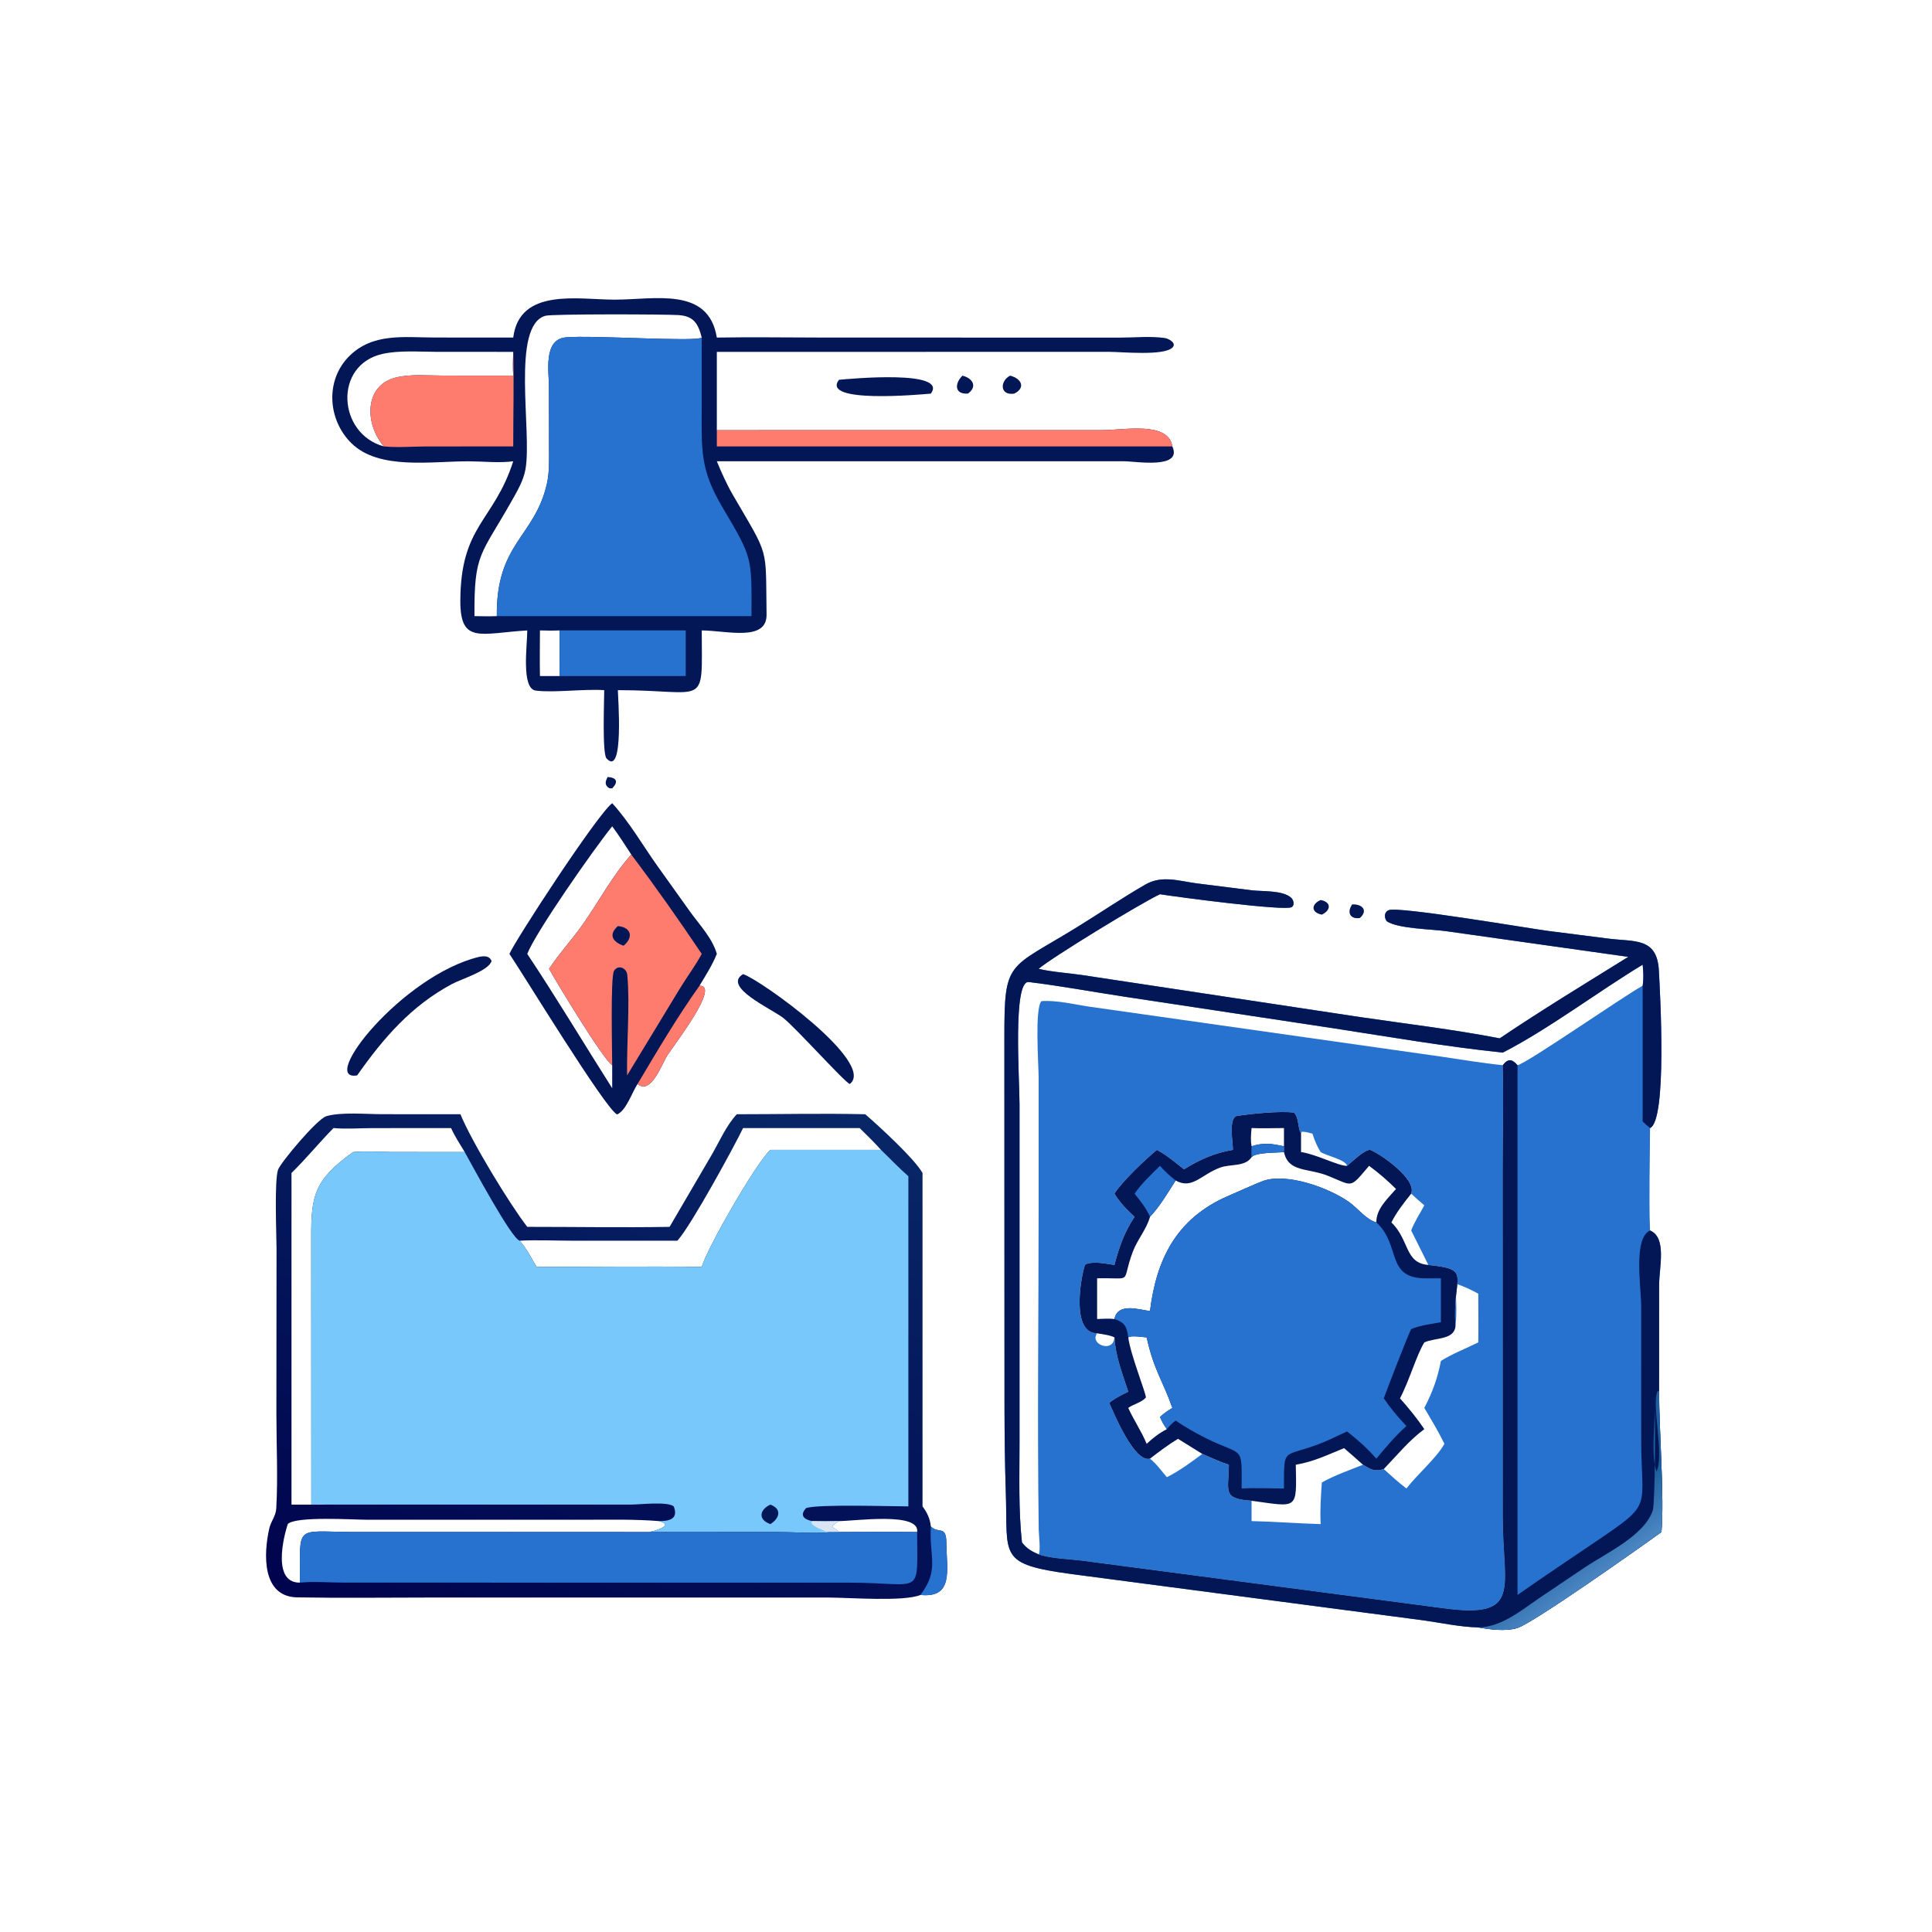 <svg xmlns="http://www.w3.org/2000/svg" xmlns:xlink="http://www.w3.org/1999/xlink" width="1024" height="1024"><path fill="#2672CE" transform="scale(2 2)" d="M391.758 431.281C387.023 431.185 381.874 430.059 377.168 429.402L284.141 417.168C264.295 414.49 267.121 412.534 266.547 395.362C266.062 380.813 266.236 366.284 266.193 351.728L266.171 275.078C266.146 254.288 267.018 257.045 285.401 245.73C291.482 241.987 297.418 237.926 303.609 234.376C307.943 231.891 312.435 233.485 317.138 234.102L331.649 235.932C334.484 236.284 339.903 235.868 342.155 237.905C342.802 238.489 343.2 239.866 342.285 240.405C340.439 241.493 311.51 237.647 307.399 236.978C302.178 239.418 278.401 253.969 275.249 256.75C278.938 257.628 282.983 257.834 286.758 258.396L360.394 269.528C372.734 271.339 385.194 272.804 397.441 275.177C408.589 267.649 420.094 260.684 431.513 253.579L383.398 246.794C379.554 246.215 370.507 246.161 367.486 244.132C366.801 243.145 366.78 241.733 368.024 241.207C370.587 240.125 404.944 246.01 410.284 246.708L426.216 248.737C433.197 249.618 439.13 248.397 439.614 257.157C439.958 263.382 441.828 296.905 437.276 298.948C437.263 307.958 436.949 317.088 437.276 326.085C441.776 328.016 439.695 335.681 439.683 340.605L439.677 368.809C439.664 379.102 441.099 396.792 440.307 406.003C434.792 410 406.233 430.206 402.098 431.445C398.971 432.382 394.933 431.85 391.758 431.281ZM270.83 408.772C272.121 410.419 273.384 411.12 275.249 411.93C278.367 413.048 283.259 413.167 286.664 413.589L382.472 426.206C403.645 429.112 398.246 420.839 398.248 401.992L398.234 309.575C398.235 300.496 398.477 291.358 398.243 282.286C399.696 280.422 400.735 280.672 402.157 282.286C404.655 281.808 430.439 263.868 435.318 261.234C435.608 259.328 435.52 257.564 435.318 255.651C423.585 262.738 410.1 272.922 398.243 278.948C383.252 277.378 368.222 274.794 353.323 272.493L297.5 264.056C289.238 262.797 280.927 261.251 272.638 260.248C268.361 259.729 270.182 285.939 270.183 292.658L270.183 382.484C270.185 391.246 269.884 400.049 270.83 408.772Z"></path><path fill="#2672CE" transform="scale(2 2)" d="M275.249 411.93C275.836 411.249 275.292 406.624 275.276 405.443C274.873 376.985 275.244 348.469 275.247 320.006L275.249 285.493C275.249 282.407 274.158 267.198 275.997 265.31C280.012 265.003 284.86 266.222 288.857 266.8L381.674 279.977C387.193 280.782 392.691 281.722 398.243 282.286C398.477 291.358 398.235 300.496 398.234 309.575L398.248 401.992C398.246 420.839 403.645 429.112 382.472 426.206L286.664 413.589C283.259 413.167 278.367 413.048 275.249 411.93ZM313.774 309.888C311.473 308.068 309.201 306.12 306.605 304.73C303.597 307.172 297.305 313.173 295.335 316.336C296.826 318.769 298.585 320.545 300.674 322.473C297.947 326.542 296.576 330.513 295.335 335.221C293.247 334.939 289.436 334.048 287.526 335.179C286.361 338.791 283.819 353.299 290.747 353.337C288.61 356.227 295.068 358.713 295.335 354.425C295.617 359.487 297.452 364.05 299.001 368.809C297.242 369.675 295.494 370.539 293.951 371.765C295.359 374.954 300.677 387.691 304.758 386.561C306.437 387.882 307.834 389.841 309.229 391.464C312.549 389.814 315.653 387.517 318.621 385.304C320.95 386.273 323.258 387.404 325.658 388.177C325.606 395.214 323.799 397.181 331.68 397.718L331.68 403.106C337.79 403.238 343.884 403.732 349.995 403.902C349.778 400.199 350.053 396.57 350.299 392.876C353.705 390.954 357.584 389.621 361.212 388.177C363.238 389.429 364.379 390.077 366.715 389.32C368.675 391.092 370.611 392.87 372.721 394.464C375.665 390.64 380.655 386.444 382.79 382.632C381.209 379.363 379.292 376.244 377.463 373.109C379.614 368.982 380.982 365.236 381.854 360.663C384.872 358.756 388.538 357.347 391.758 355.752C391.834 351.452 391.766 347.143 391.758 342.843C389.805 341.739 387.844 340.872 385.721 340.155C385.831 343.774 386.17 347.749 385.721 351.328C384.762 338.168 390.336 336.484 378.985 335.274L378.529 335.221L373.976 326.085C374.848 323.773 376.301 321.607 377.463 319.421C376.28 318.413 375.1 317.41 373.976 316.336C375.557 312.373 365.407 305.536 363.089 304.726C361.477 304.724 358.297 307.93 356.983 308.959C356.726 307.363 351.371 306.227 349.995 305.307C348.999 303.769 348.368 302.162 347.813 300.427C346.869 300.18 345.953 299.884 344.968 299.921L344.789 300.427C343.807 298.696 344.336 296.408 342.936 294.858C339.252 294.358 331.296 295.166 327.509 295.791L327.545 295.8C325.623 296.843 326.723 302.634 326.746 304.73C321.931 305.504 317.894 307.329 313.774 309.888Z"></path><path fill="#031756" transform="scale(2 2)" d="M326.746 304.73C326.723 302.634 325.623 296.843 327.545 295.8L327.509 295.791C331.296 295.166 339.252 294.358 342.936 294.858C344.336 296.408 343.807 298.696 344.789 300.427L344.789 305.307C348.829 305.876 354.76 309.039 356.983 308.959C358.297 307.93 361.477 304.724 363.089 304.726C365.407 305.536 375.557 312.373 373.976 316.336C372.034 318.796 370.159 321.13 368.741 323.944C373.6 328.711 372.212 334.72 378.529 335.221L378.985 335.274C390.336 336.484 384.762 338.168 385.721 351.328C385.507 355.182 380.332 354.425 377.463 355.752C375.401 359.077 373.435 366.007 371.012 370.574C373.322 373.172 375.517 375.852 377.463 378.736C373.378 381.744 370.213 385.683 366.715 389.32C364.379 390.077 363.238 389.429 361.212 388.177C359.559 386.687 357.889 385.223 356.197 383.777C351.536 385.646 348.437 387.269 343.399 388.177C343.643 400.268 343.995 399.393 331.68 397.718C323.799 397.181 325.606 395.214 325.658 388.177C323.258 387.404 320.95 386.273 318.621 385.304L312.18 381.3C309.6 382.864 307.148 384.723 304.758 386.561C300.677 387.691 295.359 374.954 293.951 371.765C295.494 370.539 297.242 369.675 299.001 368.809C297.452 364.05 295.617 359.487 295.335 354.425C294.073 353.765 292.147 353.615 290.747 353.337C283.819 353.299 286.361 338.791 287.526 335.179C289.436 334.048 293.247 334.939 295.335 335.221C296.576 330.513 297.947 326.542 300.674 322.473C298.585 320.545 296.826 318.769 295.335 316.336C297.305 313.173 303.597 307.172 306.605 304.73C309.201 306.12 311.473 308.068 313.774 309.888C317.894 307.329 321.931 305.504 326.746 304.73ZM311.56 312.849C309.39 316.224 307.51 319.518 304.758 322.473C303.882 325.708 301.402 328.527 300.201 331.731C296.95 340.405 300.697 338.563 290.747 338.765L290.747 349.554C292.265 349.504 293.825 349.367 295.335 349.554C296.233 345.182 301.612 347.003 304.758 347.452C306.45 333.734 311.736 322.964 325.27 317.031C326.818 316.353 333.442 313.415 334.731 312.961C340.989 310.754 352.149 314.735 357.572 318.592C359.848 320.211 362.003 323.198 364.75 323.944C364.675 320.356 367.775 317.621 369.961 315.085C367.718 312.868 365.369 310.825 362.824 308.959C357.558 315.126 358.726 314.341 351.974 311.623C346.558 309.443 341.463 310.756 340.265 305.307C338.379 305.544 332.943 305.311 331.68 306.645C330.03 309.268 325.997 308.437 323.348 309.42C318.303 311.29 315.973 315.295 311.56 312.849ZM331.68 298.948C331.536 300.485 331.37 302.264 331.68 303.782C334.851 302.718 337.093 303.084 340.265 303.782L340.265 298.948C337.415 298.951 334.526 299.069 331.68 298.948ZM299.001 354.425C299.548 358.888 303.733 369.265 303.672 370.36C302.527 371.69 300.432 372.072 299.001 373.109C300.462 376.384 302.525 379.293 303.871 382.632C305.585 381.034 307.15 379.827 309.229 378.736C308.447 377.684 307.927 376.717 307.399 375.523C308.418 374.55 309.499 373.851 310.688 373.109C308.08 365.69 305.839 363.274 303.871 354.425C302.742 354.359 299.774 353.827 299.001 354.425Z"></path><path fill="#2672CE" transform="scale(2 2)" d="M304.758 347.452C306.45 333.734 311.736 322.964 325.27 317.031C326.818 316.353 333.442 313.415 334.731 312.961C340.989 310.754 352.149 314.735 357.572 318.592C359.848 320.211 362.003 323.198 364.75 323.944C371.336 329.952 367.163 338.697 377.658 338.771L381.854 338.765L381.854 350.415C379.253 350.878 376.422 351.191 373.976 352.226C372.956 354.217 367.779 367.68 366.715 370.574C368.534 373.241 370.508 375.578 372.721 377.918C369.703 380.597 367.318 383.47 364.75 386.561C362.425 383.906 359.775 381.512 356.983 379.351C354.445 380.489 351.944 381.795 349.339 382.766C339.822 386.314 340.289 383.394 340.265 394.464C336.536 394.46 332.771 394.267 329.049 394.464C329.069 382.588 329.636 386.17 319.486 381.087C316.774 379.728 314.059 378.188 311.56 376.468C310.623 377.127 309.966 377.871 309.229 378.736C308.447 377.684 307.927 376.717 307.399 375.523C308.418 374.55 309.499 373.851 310.688 373.109C308.08 365.69 305.839 363.274 303.871 354.425C302.742 354.359 299.774 353.827 299.001 354.425C298.612 351.618 298.159 350.501 295.335 349.554C296.233 345.182 301.612 347.003 304.758 347.452Z"></path><path fill="#2672CE" transform="scale(2 2)" d="M300.674 316.336C302.564 313.582 305.043 311.306 307.399 308.959C308.667 310.415 310.055 311.643 311.56 312.849C309.39 316.224 307.51 319.518 304.758 322.473C303.749 320.132 302.233 318.318 300.674 316.336Z"></path><path fill="#2672CE" transform="scale(2 2)" d="M331.68 303.782C334.851 302.718 337.093 303.084 340.265 303.782C340.439 304.353 340.368 304.726 340.265 305.307C338.379 305.544 332.943 305.311 331.68 306.645C331.599 305.676 331.62 304.752 331.68 303.782Z"></path><path fill="#031756" transform="scale(2 2)" d="M391.758 431.281C387.023 431.185 381.874 430.059 377.168 429.402L284.141 417.168C264.295 414.49 267.121 412.534 266.547 395.362C266.062 380.813 266.236 366.284 266.193 351.728L266.171 275.078C266.146 254.288 267.018 257.045 285.401 245.73C291.482 241.987 297.418 237.926 303.609 234.376C307.943 231.891 312.435 233.485 317.138 234.102L331.649 235.932C334.484 236.284 339.903 235.868 342.155 237.905C342.802 238.489 343.2 239.866 342.285 240.405C340.439 241.493 311.51 237.647 307.399 236.978C302.178 239.418 278.401 253.969 275.249 256.75C278.938 257.628 282.983 257.834 286.758 258.396L360.394 269.528C372.734 271.339 385.194 272.804 397.441 275.177C408.589 267.649 420.094 260.684 431.513 253.579L383.398 246.794C379.554 246.215 370.507 246.161 367.486 244.132C366.801 243.145 366.78 241.733 368.024 241.207C370.587 240.125 404.944 246.01 410.284 246.708L426.216 248.737C433.197 249.618 439.13 248.397 439.614 257.157C439.958 263.382 441.828 296.905 437.276 298.948C436.586 298.411 435.958 297.796 435.318 297.2L435.318 261.234C435.608 259.328 435.52 257.564 435.318 255.651C423.585 262.738 410.1 272.922 398.243 278.948C383.252 277.378 368.222 274.794 353.323 272.493L297.5 264.056C289.238 262.797 280.927 261.251 272.638 260.248C268.361 259.729 270.182 285.939 270.183 292.658L270.183 382.484C270.185 391.246 269.884 400.049 270.83 408.772C272.121 410.419 273.384 411.12 275.249 411.93C278.367 413.048 283.259 413.167 286.664 413.589L382.472 426.206C403.645 429.112 398.246 420.839 398.248 401.992L398.234 309.575C398.235 300.496 398.477 291.358 398.243 282.286C399.696 280.422 400.735 280.672 402.157 282.286L402.157 422.68C408.949 417.911 415.85 413.314 422.72 408.659C438.393 398.041 434.936 400.26 434.935 381.22L434.924 345.996C434.922 341.054 432.771 328.157 437.276 326.085C441.776 328.016 439.695 335.681 439.683 340.605L439.677 368.809C439.664 379.102 441.099 396.792 440.307 406.003C434.792 410 406.233 430.206 402.098 431.445C398.971 432.382 394.933 431.85 391.758 431.281Z"></path><defs><linearGradient id="gradient_0" gradientUnits="userSpaceOnUse" x1="415.232" y1="407.403" x2="422.853" y2="417.81"><stop offset="0" stop-color="#1E609F"></stop><stop offset="1" stop-color="#4A85C2"></stop></linearGradient></defs><path fill="url(#gradient_0)" transform="scale(2 2)" d="M391.758 431.281C397.911 431.254 403.389 426.557 408.252 423.279L420.024 415.357C425.443 411.69 435.9 406.931 438.025 400.171C438.586 398.385 438.825 374.817 438.378 369.834C439.031 375.635 437.242 384.459 438.981 389.961C441.185 385.712 437.488 371.979 439.329 368.559L439.677 368.809C439.664 379.102 441.099 396.792 440.307 406.003C434.792 410 406.233 430.206 402.098 431.445C398.971 432.382 394.933 431.85 391.758 431.281Z"></path><defs><linearGradient id="gradient_1" gradientUnits="userSpaceOnUse" x1="131.103" y1="442.805" x2="190.415" y2="281.642"><stop offset="0" stop-color="#00034D"></stop><stop offset="1" stop-color="#082767"></stop></linearGradient></defs><path fill="url(#gradient_1)" transform="scale(2 2)" d="M195.264 295.285C206.59 295.288 217.973 295.019 229.291 295.285C232.902 298.391 242.397 307.099 244.479 310.859L244.479 399.207C245.738 400.911 246.449 402.411 246.688 404.534C248.709 406.544 250.746 404.146 250.79 408.724C250.861 416.057 252.83 423.559 243.913 422.68C239.541 424.516 224.909 423.371 219.56 423.366L113.898 423.365C102.189 423.365 90.453 423.529 78.747 423.318C69.386 423.149 69.811 411.805 71.374 405.013C71.815 403.096 73.095 401.818 73.213 399.738C73.681 391.487 73.247 382.988 73.247 374.708L73.283 330.798C73.256 326.844 72.691 312.895 73.684 309.997C74.321 308.142 83.99 296.575 86.457 295.813C90.215 294.652 97.225 295.272 101.281 295.272L122.019 295.285C124.961 302.498 135.107 319.186 139.731 325.128C152.294 325.125 164.889 325.343 177.447 325.128L188.626 306.01C190.633 302.547 192.529 298.169 195.264 295.285ZM179.51 328.8L151.525 328.795C146.968 328.795 142.267 328.553 137.727 328.8C139.535 330.864 140.827 333.385 142.199 335.748C156.78 335.751 171.39 335.532 185.968 335.748C187.469 330.557 200.557 307.921 204.165 304.73L233.474 304.73C231.668 302.717 229.749 300.837 227.817 298.948L196.924 298.948C194.499 303.985 183.32 324.452 179.701 328.578L179.51 328.8ZM222.34 403.106C219.352 405.009 220.734 404.319 222.34 406.003C229.239 405.992 236.151 405.891 243.049 406.003C243.843 400.612 226.604 403.096 222.34 403.106ZM93.589 305.307C96.82 305.008 100.305 305.282 103.559 305.289L123.156 305.307C121.905 303.23 120.533 301.16 119.536 298.948L98.637 298.964C95.258 298.969 91.737 299.251 88.382 298.948C84.569 302.823 81.133 307.053 77.249 310.859L77.249 398.739L82.505 398.739L82.482 327.712C82.444 316.923 83.316 312.614 93.589 305.307ZM171.956 406.003C173.74 405.731 178.908 404.114 174.614 403.106C168.266 402.589 161.879 402.748 155.515 402.745L97.021 402.741C93.664 402.742 78.598 401.766 76.292 403.847C76.172 403.955 71.139 419.551 79.489 419.411C79.58 403.891 77.931 405.888 93.128 405.993L171.956 406.003Z"></path><path fill="#2672CE" transform="scale(2 2)" d="M246.688 404.534C248.709 406.544 250.746 404.146 250.79 408.724C250.861 416.057 252.83 423.559 243.913 422.68C248.972 416.028 246.267 412.794 246.672 404.807L246.688 404.534Z"></path><path fill="#79C8FB" transform="scale(2 2)" d="M233.474 304.73C235.901 307.05 238.192 309.511 240.727 311.714L240.727 399.207C235.868 399.199 216.966 398.587 213.636 399.646C211.747 401.706 213.242 402.674 215.179 403.106C217.571 403.171 219.948 403.16 222.34 403.106C219.352 405.009 220.734 404.319 222.34 406.003L220.116 406.003C216.553 406.488 210.067 406.002 206.276 406.002L171.956 406.003C173.74 405.731 178.908 404.114 174.614 403.106C177.145 403.104 179.912 402.717 178.546 399.202C176.806 397.846 169.645 398.726 167.307 398.729L82.505 398.739L82.482 327.712C82.444 316.923 83.316 312.614 93.589 305.307C96.82 305.008 100.305 305.282 103.559 305.289L123.156 305.307C125.007 308.618 135.563 328.325 137.727 328.8C139.535 330.864 140.827 333.385 142.199 335.748C156.78 335.751 171.39 335.532 185.968 335.748C187.469 330.557 200.557 307.921 204.165 304.73L233.474 304.73Z"></path><path fill="#D9E5F2" transform="scale(2 2)" d="M215.179 403.106C217.571 403.171 219.948 403.16 222.34 403.106C219.352 405.009 220.734 404.319 222.34 406.003L220.116 406.003L216.243 405.682L219.275 406.003C218.103 405.494 215.593 404.675 214.998 403.56L215.179 403.106Z"></path><path fill="#031756" transform="scale(2 2)" d="M204.165 398.739C207.382 399.96 206.496 402.435 204.165 403.902C200.718 402.697 201.337 400.014 204.165 398.739Z"></path><path fill="#2672CE" transform="scale(2 2)" d="M79.489 419.411C79.58 403.891 77.931 405.888 93.128 405.993L171.956 406.003L206.276 406.002C210.067 406.002 216.553 406.488 220.116 406.003L222.34 406.003C229.239 405.992 236.151 405.891 243.049 406.003C243.086 423.474 244.721 419.454 225.144 419.422L91.069 419.405C87.299 419.405 83.212 419.046 79.489 419.411Z"></path><path fill="#031756" transform="scale(2 2)" d="M136.012 89.46C137.673 76.163 153.324 79.411 162.876 79.413C173.543 79.414 187.763 75.893 189.969 89.46C199.196 89.297 208.45 89.454 217.681 89.455L296.73 89.473C300.561 89.472 304.899 89.031 308.676 89.576C309.716 89.725 311.979 90.948 310.657 92.157C308.26 94.351 297.241 93.246 294.057 93.243L189.969 93.248L189.969 113.999L292.07 113.993C297.976 113.985 309.626 111.568 310.688 118.304C313.445 124.427 300.912 122.24 297.903 122.241L189.969 122.245C191.232 125.306 192.587 128.349 194.254 131.215C203.985 147.956 202.872 144.404 203.148 162.838C203.258 170.135 192.557 167.108 185.968 167.069C186.053 188.011 187.55 182.883 163.739 182.896C163.735 184.334 165.461 206.096 160.747 201.009C159.548 199.715 160.136 185.587 160.122 182.896C154.612 182.539 146.679 183.638 141.97 183.01C138.074 182.49 139.738 170.898 139.731 167.069C127.307 167.827 121.955 170.765 121.994 159.216C122.061 139.115 130.887 138.229 136.012 122.245C132.308 122.745 128.133 122.277 124.368 122.251C114.552 122.184 100.439 124.702 93.087 117.413C86.808 111.187 86.157 100.708 92.604 94.332C98.883 88.122 107.234 89.443 115.318 89.448L136.012 89.46ZM125.739 163.279C127.717 163.323 129.682 163.352 131.66 163.279C131.469 143.89 141.676 142.405 144.92 128.26C145.681 124.943 145.493 121.311 145.502 117.924L145.475 102.511C145.463 98.401 143.969 90.008 149.884 89.411C156.445 88.749 184.523 90.681 185.968 89.46C185.015 85.686 183.775 83.751 179.799 83.499C176.12 83.266 146.342 83.18 144.55 83.682C135.343 86.263 141.054 114.367 139.257 124.356C138.723 127.325 137.176 129.965 135.713 132.559C127.353 147.385 125.627 146.437 125.739 163.279ZM136.012 99.55C135.861 97.445 135.934 95.354 136.012 93.248L115.557 93.236C111.006 93.236 105.863 92.799 101.41 93.783C88.3 96.68 89.489 115.003 101.743 118.304C96.617 112.412 96.438 102.123 104.945 100.034C108.869 99.07 113.61 99.537 117.648 99.537L136.012 99.55ZM143.092 179.156L148.287 179.156C148.249 175.126 148.376 171.102 148.287 167.069C146.549 167.143 144.831 167.123 143.092 167.069C143.086 171.095 143.013 175.132 143.092 179.156Z"></path><path fill="#FD7C6E" transform="scale(2 2)" d="M189.969 113.999L292.07 113.993C297.976 113.985 309.626 111.568 310.688 118.304L189.969 118.304L189.969 113.999Z"></path><path fill="#2672CE" transform="scale(2 2)" d="M185.968 89.46L185.963 108.057C185.933 119.307 185.543 124.407 191.362 134.268C199.466 148.001 199.205 147.433 199.151 163.279L131.66 163.279C131.469 143.89 141.676 142.405 144.92 128.26C145.681 124.943 145.493 121.311 145.502 117.924L145.475 102.511C145.463 98.401 143.969 90.008 149.884 89.411C156.445 88.749 184.523 90.681 185.968 89.46Z"></path><path fill="#FD7C6E" transform="scale(2 2)" d="M136.012 93.248C136.228 101.572 136.011 109.971 136.012 118.304L112.749 118.319C109.142 118.325 105.316 118.669 101.743 118.304C96.617 112.412 96.438 102.123 104.945 100.034C108.869 99.07 113.61 99.537 117.648 99.537L136.012 99.55C135.861 97.445 135.934 95.354 136.012 93.248Z"></path><path fill="#2672CE" transform="scale(2 2)" d="M148.287 167.069L181.728 167.069L181.728 179.156L148.287 179.156C148.249 175.126 148.376 171.102 148.287 167.069Z"></path><path fill="#031756" transform="scale(2 2)" d="M135.005 252.795C136.372 249.441 158.273 215.803 162.238 212.854C166.83 217.89 170.231 223.872 174.163 229.409L182.998 241.768C185.459 245.168 188.804 248.682 189.969 252.795C188.746 255.816 187.042 258.456 185.371 261.234C191.032 261.043 178.567 276.93 176.769 279.823C175.36 282.089 172.471 290.254 168.954 287.271C167.499 289.486 165.956 294.308 163.531 295.345C160.415 293.863 138.392 257.753 135.005 252.795ZM162.238 288.392L162.238 282.286C159.849 280.805 147.344 260.095 145.503 256.75C148.226 252.619 151.691 248.89 154.543 244.822C158.648 238.966 162.518 231.726 167.301 226.472C165.647 223.967 164.037 221.386 162.238 218.986C157.204 225.221 141.847 247.229 139.731 252.795C147.502 264.474 154.722 276.547 162.238 288.392Z"></path><path fill="#FD7C6E" transform="scale(2 2)" d="M185.371 261.234C191.032 261.043 178.567 276.93 176.769 279.823C175.36 282.089 172.471 290.254 168.954 287.271C174.149 278.546 179.486 269.499 185.371 261.234Z"></path><path fill="#FD7C6E" transform="scale(2 2)" d="M167.301 226.472C173.753 235.017 179.992 243.904 185.968 252.795C184.261 255.971 182.055 258.886 180.176 261.967L166.192 284.992C166.029 276.908 166.985 266.006 166.235 258.352C166.049 256.453 163.757 255.556 162.717 257.3C161.756 258.914 162.233 278.72 162.238 282.286C159.849 280.805 147.344 260.095 145.503 256.75C148.226 252.619 151.691 248.89 154.543 244.822C158.648 238.966 162.518 231.726 167.301 226.472Z"></path><path fill="#031756" transform="scale(2 2)" d="M163.739 245.422C167.428 245.751 167.859 248.517 165.245 250.627C162.238 249.554 161.239 247.659 163.739 245.422Z"></path><path fill="#031756" transform="scale(2 2)" d="M126.963 253.579C128.288 253.335 129.612 253.215 130.274 254.63C129.666 257.217 122.267 259.447 119.877 260.721C108.983 266.53 101.618 275.085 94.647 284.992C84.296 286.748 106.574 258.502 126.963 253.579Z"></path><path fill="#031756" transform="scale(2 2)" d="M196.924 258.154C201.468 259.559 232.3 281.726 225.208 287.271C224.012 287.002 210.836 272.312 207.573 269.77C204.415 267.309 191.341 261.527 196.924 258.154Z"></path><path fill="#031756" transform="scale(2 2)" d="M222.34 100.646C225.214 100.381 251.395 97.933 246.688 104.314C243.8 104.558 217.441 106.995 222.34 100.646Z"></path><path fill="#031756" transform="scale(2 2)" d="M267.688 99.55C270.791 100.337 271.841 102.814 268.782 104.314C264.959 104.911 264.902 101.004 267.688 99.55Z"></path><path fill="#031756" transform="scale(2 2)" d="M255.07 99.55C257.899 100.28 259.047 102.53 256.488 104.314C252.793 104.528 253.033 101.501 255.07 99.55Z"></path><path fill="#031756" transform="scale(2 2)" d="M349.995 238.512C352.991 239.087 352.629 241.328 350.299 242.392C347.284 241.795 347.542 239.525 349.995 238.512Z"></path><path fill="#031756" transform="scale(2 2)" d="M358.351 239.673C361.079 239.565 362.597 241.294 360.4 243.272C357.858 243.691 356.824 241.841 358.351 239.673Z"></path><path fill="#031756" transform="scale(2 2)" d="M161.046 205.905C163.496 206.099 163.906 207.196 162.238 208.921L161.475 208.889C160.182 208.104 160.358 207.119 161.046 205.905Z"></path></svg>